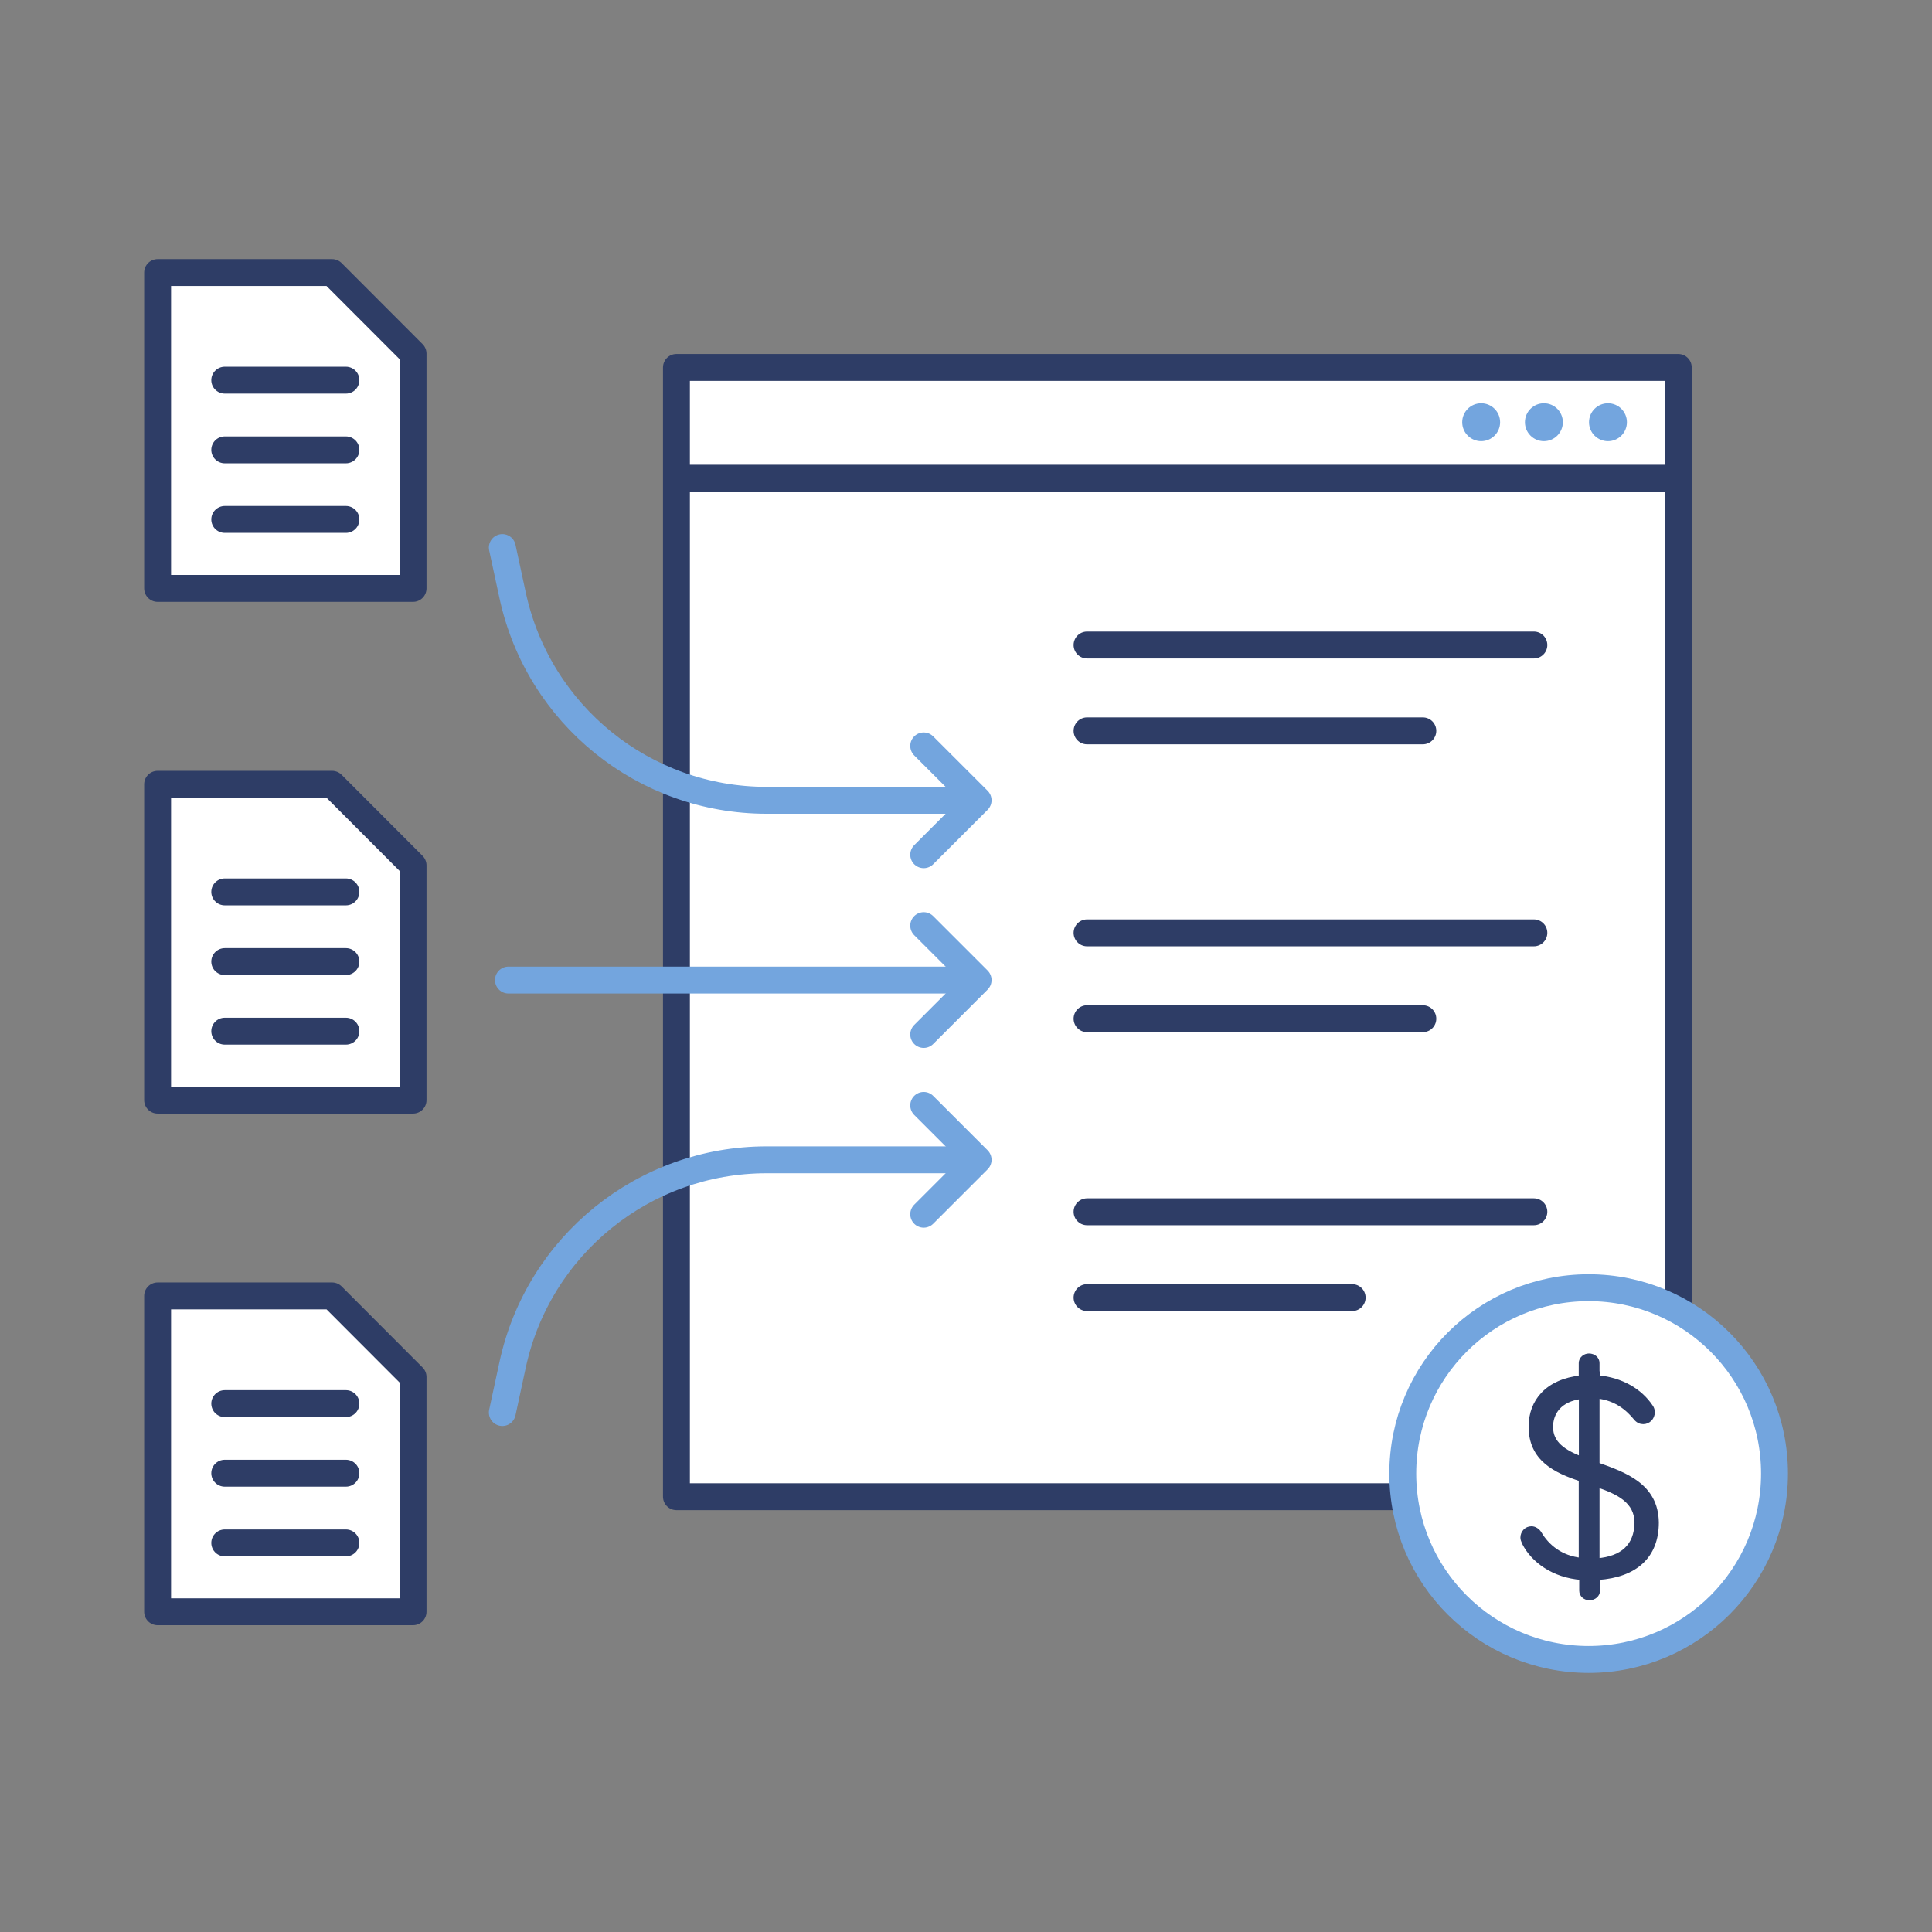 <?xml version="1.0" encoding="UTF-8"?><svg id="a" xmlns="http://www.w3.org/2000/svg" viewBox="0 0 158 158"><rect x="0" y="0" width="158" height="158" fill="#808080" stroke="none"/><defs><style>.c,.d,.e{stroke-linejoin:round;}.c,.d,.e,.f,.g{stroke-width:2.2px;}.c,.h,.e,.g{stroke:#2e3d66;}.c,.f{fill:#fff;}.d,.e{stroke-linecap:round;}.d,.e,.g{fill:none;}.d,.f{stroke:#73a5de;}.h{fill:#2e3d66;stroke-width:.4px;}.h,.f,.g{stroke-miterlimit:10;}.i{fill:#73a5de;}</style></defs><polygon class="c" points="33.78 28.92 33.78 48.12 12.89 48.12 12.89 22.29 27.16 22.29 33.78 28.92"/><line class="e" x1="18.38" y1="42.48" x2="28.29" y2="42.48"/><line class="e" x1="18.38" y1="36.79" x2="28.29" y2="36.79"/><line class="e" x1="18.38" y1="31.09" x2="28.29" y2="31.09"/><polygon class="c" points="33.78 70.77 33.78 89.97 12.89 89.97 12.89 64.14 27.16 64.14 33.78 70.77"/><line class="e" x1="18.38" y1="84.33" x2="28.29" y2="84.33"/><line class="e" x1="18.38" y1="78.64" x2="28.29" y2="78.64"/><line class="e" x1="18.38" y1="72.94" x2="28.29" y2="72.94"/><polygon class="c" points="33.78 112.61 33.78 131.81 12.89 131.81 12.89 105.98 27.16 105.98 33.78 112.61"/><line class="e" x1="18.38" y1="126.18" x2="28.29" y2="126.18"/><line class="e" x1="18.38" y1="120.48" x2="28.29" y2="120.48"/><line class="e" x1="18.38" y1="114.79" x2="28.29" y2="114.79"/><rect class="c" x="55.32" y="30.05" width="81.93" height="92.35"/><line class="g" x1="55.32" y1="39.11" x2="137.68" y2="39.11"/><circle class="i" cx="121.13" cy="34.53" r="1.55"/><circle class="i" cx="126.26" cy="34.53" r="1.55"/><circle class="i" cx="131.5" cy="34.53" r="1.55"/><path class="f" d="M129.92,135.71c8.39,0,15.2-6.81,15.2-15.2s-6.8-15.2-15.2-15.2-15.2,6.8-15.2,15.2,6.8,15.2,15.2,15.2Z"/><path class="h" d="M130.61,119.79v-5.62c1.59.17,2.55,1.03,3.18,1.8.17.21.38.3.59.3.42,0,.75-.34.75-.77,0-.17-.04-.3-.13-.43-.88-1.33-2.43-2.23-4.35-2.4v-.33c0-.07,0-.11-.04-.18v-.69c0-.33-.29-.58-.67-.58-.33,0-.63.26-.63.58v1.21c-2.8.3-4.1,1.97-4.1,3.99,0,2.66,2.01,3.6,4.1,4.29v6.64c-1.67-.17-2.8-1.11-3.43-2.19-.13-.21-.38-.39-.63-.39-.42,0-.71.34-.71.73,0,.13.04.21.13.43.71,1.41,2.38,2.66,4.68,2.83v1.08c0,.33.29.58.63.58.38,0,.67-.26.67-.58v-.62s.04-.11.04-.18v-.28c3.05-.21,4.77-1.76,4.77-4.5-.04-3-2.55-3.9-4.85-4.72ZM129.32,119.32c-1.42-.56-2.51-1.24-2.51-2.62,0-1.16.71-2.27,2.51-2.49v5.1ZM130.61,127.64v-6.22c1.76.6,3.26,1.33,3.26,3.13-.04,1.89-1.17,2.92-3.26,3.09Z"/><polyline class="d" points="75.54 61 79.99 65.45 75.54 69.9"/><path class="d" d="M41.08,44.78l.84,3.9c2.11,9.79,10.76,16.77,20.77,16.77h17.03"/><polyline class="d" points="75.54 99.3 79.99 94.85 75.54 90.4"/><path class="d" d="M41.08,115.52l.84-3.9c2.11-9.79,10.76-16.77,20.77-16.77h17.03"/><polyline class="d" points="75.54 75.7 79.99 80.15 75.54 84.6"/><line class="d" x1="41.58" y1="80.15" x2="79.72" y2="80.15"/><line class="e" x1="88.9" y1="52.75" x2="125.44" y2="52.75"/><line class="e" x1="88.9" y1="59.77" x2="116.36" y2="59.77"/><line class="e" x1="88.9" y1="99.1" x2="125.44" y2="99.1"/><line class="e" x1="88.9" y1="106.12" x2="110.58" y2="106.12"/><line class="e" x1="88.9" y1="76.29" x2="125.44" y2="76.29"/><line class="e" x1="88.9" y1="83.31" x2="116.36" y2="83.31"/></svg>